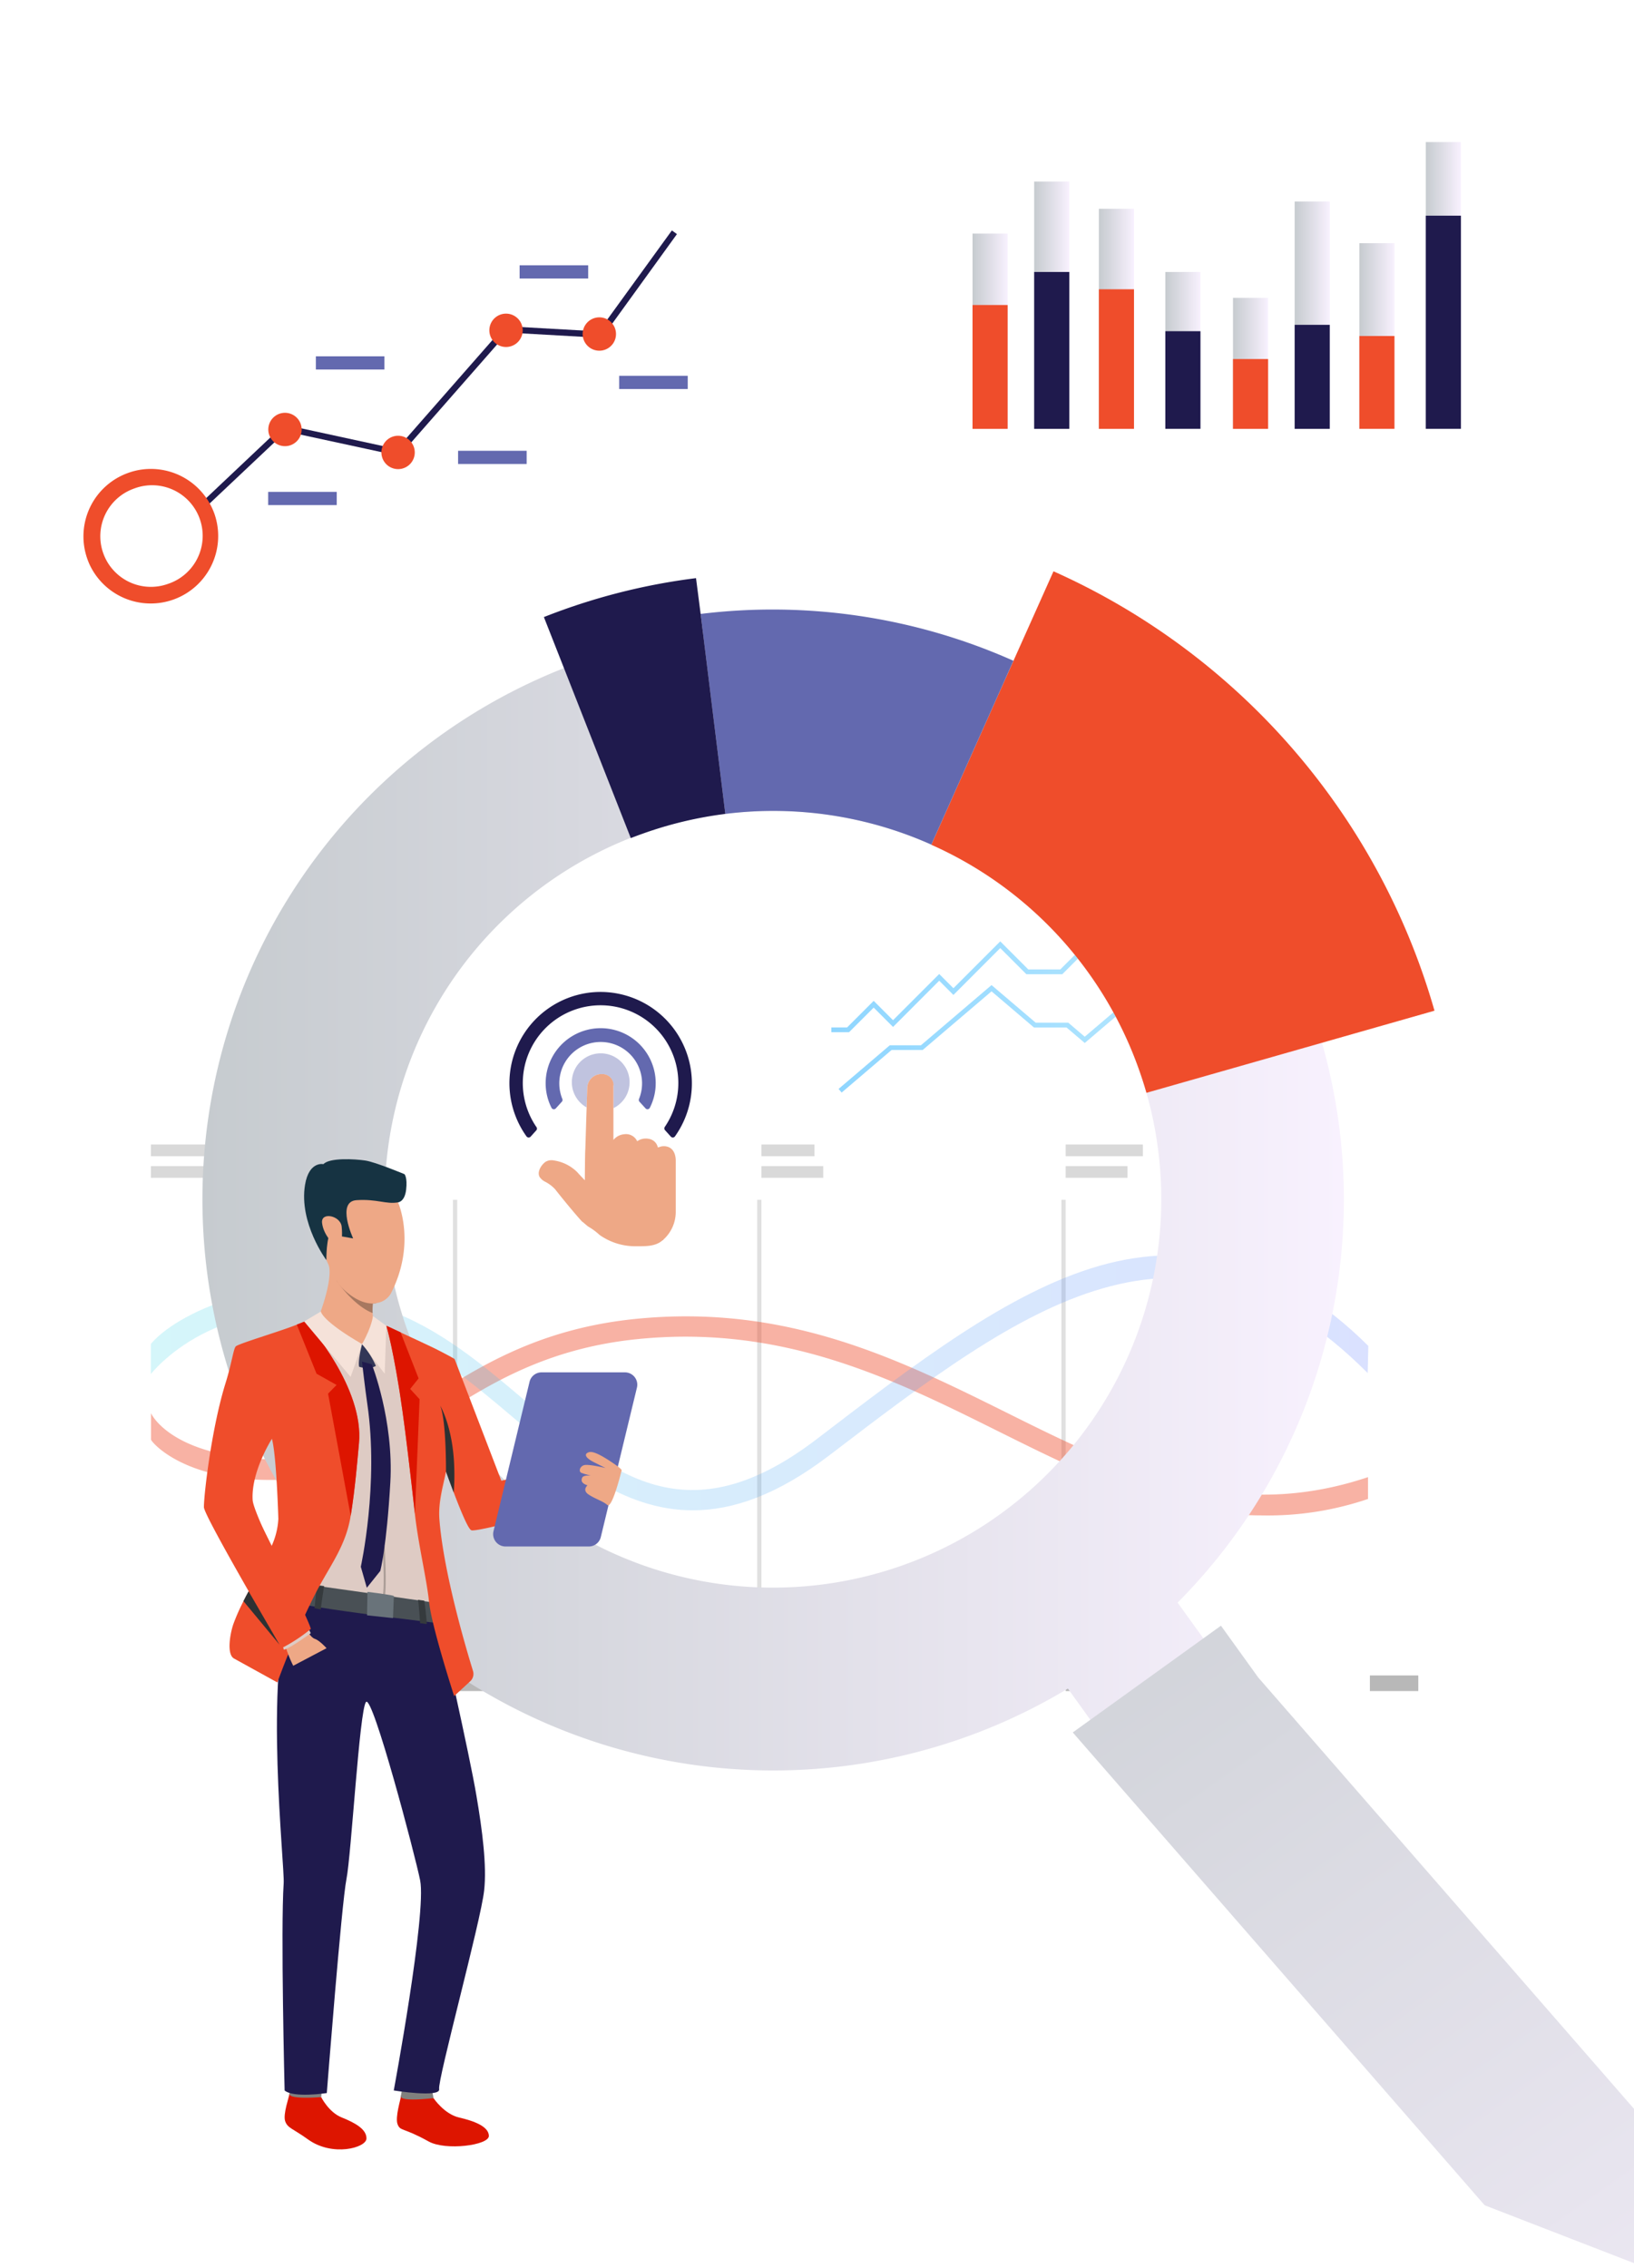 <svg xmlns="http://www.w3.org/2000/svg" xmlns:xlink="http://www.w3.org/1999/xlink" id="Layer_1" data-name="Layer 1" viewBox="0 0 490 680"><defs><style>.cls-1,.cls-3{mask:url(#mask);}.cls-1{filter:url(#luminosity-noclip-3);}.cls-2,.cls-4{mix-blend-mode:multiply;}.cls-2{fill:url(#linear-gradient);}.cls-3{filter:url(#luminosity-noclip-4);}.cls-4{fill:url(#linear-gradient-2);}.cls-5{fill:#e0e0e0;}.cls-6{fill:#d9d9d9;}.cls-7{fill:#b8b8b8;}.cls-8{opacity:0.43;}.cls-9{fill:#ef4d2b;}.cls-10{opacity:0.22;}.cls-11{fill:url(#linear-gradient-3);}.cls-12{fill:url(#linear-gradient-4);}.cls-13{fill:url(#linear-gradient-5);}.cls-14{fill:url(#linear-gradient-6);}.cls-15,.cls-42{fill:#6369af;}.cls-16{fill:#1f1a4d;}.cls-17{fill:url(#linear-gradient-7);}.cls-18{fill:#fff;}.cls-19{mask:url(#mask-3);}.cls-20{mask:url(#mask-4);}.cls-21{fill:url(#linear-gradient-8);}.cls-22{fill:url(#linear-gradient-9);}.cls-23{fill:url(#linear-gradient-10);}.cls-24{fill:url(#linear-gradient-11);}.cls-25{fill:url(#linear-gradient-12);}.cls-26{fill:url(#linear-gradient-13);}.cls-27{fill:url(#linear-gradient-14);}.cls-28{fill:url(#linear-gradient-15);}.cls-29{fill:#dd1500;}.cls-30{fill:#81807e;}.cls-31{fill:#decbc4;}.cls-32{fill:#495055;}.cls-33{fill:#eea886;}.cls-34{fill:#353a3d;}.cls-35{fill:#a77860;}.cls-36{fill:#163342;}.cls-37{fill:#f5e2d9;}.cls-38{fill:#323657;}.cls-39{fill:#ad9f99;}.cls-40{fill:#69737a;}.cls-41{fill:#2d3133;}.cls-42{opacity:0.4;}.cls-43{filter:url(#luminosity-noclip);}</style><filter id="luminosity-noclip" x="390.24" y="-8531.5" width="19.64" height="32766" filterUnits="userSpaceOnUse" color-interpolation-filters="sRGB"></filter><mask id="mask" x="390.24" y="-8531.5" width="19.64" height="32766" maskUnits="userSpaceOnUse"><g class="cls-43"></g></mask><linearGradient id="linear-gradient" x1="410.87" y1="122.44" x2="388.28" y2="206.95" gradientTransform="translate(800.11 325.77) rotate(-180)" gradientUnits="userSpaceOnUse"><stop offset="0" stop-color="#fff"></stop><stop offset="1"></stop></linearGradient><linearGradient id="linear-gradient-2" x1="407.56" y1="128.21" x2="390.06" y2="193.67" gradientTransform="translate(800.11 312.55) rotate(-180)" xlink:href="#linear-gradient"></linearGradient><linearGradient id="linear-gradient-3" x1="45.25" y1="414.58" x2="410.35" y2="414.58" gradientUnits="userSpaceOnUse"><stop offset="0" stop-color="#40d5e6"></stop><stop offset="1" stop-color="#57f"></stop></linearGradient><linearGradient id="linear-gradient-4" x1="251.47" y1="298.89" x2="381.61" y2="298.89" gradientUnits="userSpaceOnUse"><stop offset="0" stop-color="#8fd6ff"></stop><stop offset="1" stop-color="#bfebfe"></stop></linearGradient><linearGradient id="linear-gradient-5" x1="249.3" y1="282.18" x2="379.03" y2="282.18" xlink:href="#linear-gradient-4"></linearGradient><linearGradient id="linear-gradient-6" x1="60.52" y1="359.65" x2="403.03" y2="359.65" gradientUnits="userSpaceOnUse"><stop offset="0" stop-color="#c6cbcf"></stop><stop offset="1" stop-color="#f8f1fe"></stop></linearGradient><linearGradient id="linear-gradient-7" x1="282.37" y1="395.32" x2="564.22" y2="794.35" xlink:href="#linear-gradient-6"></linearGradient><filter id="luminosity-noclip-3" x="390.24" y="159.1" width="19.64" height="7.57" filterUnits="userSpaceOnUse" color-interpolation-filters="sRGB"></filter><mask id="mask-3" x="390.24" y="159.1" width="19.64" height="7.57" maskUnits="userSpaceOnUse"><g class="cls-1"><rect class="cls-2" x="390.24" y="159.1" width="19.64" height="7.57" transform="translate(800.11 325.77) rotate(180)"></rect></g></mask><filter id="luminosity-noclip-4" x="390.24" y="155.56" width="19.64" height="1.43" filterUnits="userSpaceOnUse" color-interpolation-filters="sRGB"></filter><mask id="mask-4" x="390.24" y="155.56" width="19.64" height="1.43" maskUnits="userSpaceOnUse"><g class="cls-3"><rect class="cls-4" x="390.24" y="155.56" width="19.64" height="1.43" transform="translate(800.11 312.55) rotate(180)"></rect></g></mask><linearGradient id="linear-gradient-8" x1="291.64" y1="99.29" x2="302.17" y2="99.29" xlink:href="#linear-gradient-6"></linearGradient><linearGradient id="linear-gradient-9" x1="310.13" y1="91.49" x2="320.66" y2="91.49" xlink:href="#linear-gradient-6"></linearGradient><linearGradient id="linear-gradient-10" x1="329.53" y1="95.57" x2="340.06" y2="95.57" xlink:href="#linear-gradient-6"></linearGradient><linearGradient id="linear-gradient-11" x1="349.46" y1="105.05" x2="359.99" y2="105.05" xlink:href="#linear-gradient-6"></linearGradient><linearGradient id="linear-gradient-12" x1="369.75" y1="108.92" x2="380.28" y2="108.92" xlink:href="#linear-gradient-6"></linearGradient><linearGradient id="linear-gradient-13" x1="388.24" y1="94.48" x2="398.77" y2="94.48" xlink:href="#linear-gradient-6"></linearGradient><linearGradient id="linear-gradient-14" x1="407.64" y1="100.73" x2="418.17" y2="100.73" xlink:href="#linear-gradient-6"></linearGradient><linearGradient id="linear-gradient-15" x1="427.57" y1="85.57" x2="438.1" y2="85.57" xlink:href="#linear-gradient-6"></linearGradient></defs><rect class="cls-5" x="135.83" y="359.69" width="1.28" height="134.61"></rect><rect class="cls-5" x="227.06" y="359.69" width="1.28" height="134.61"></rect><rect class="cls-5" x="318.29" y="359.69" width="1.28" height="134.61"></rect><rect class="cls-6" x="45.25" y="343.11" width="21.85" height="3.51"></rect><rect class="cls-6" x="45.25" y="349.59" width="30.99" height="3.51"></rect><rect class="cls-6" x="228.34" y="343.11" width="15.9" height="3.51"></rect><rect class="cls-6" x="228.34" y="349.59" width="18.53" height="3.51"></rect><rect class="cls-6" x="319.57" y="343.11" width="23.16" height="3.51"></rect><rect class="cls-6" x="319.57" y="349.59" width="18.53" height="3.51"></rect><rect class="cls-7" x="136.48" y="502.28" width="14.51" height="4.68"></rect><rect class="cls-7" x="228.34" y="502.28" width="14.51" height="4.68"></rect><rect class="cls-7" x="319.57" y="502.28" width="14.51" height="4.68"></rect><rect class="cls-7" x="410.8" y="502.28" width="14.51" height="4.68"></rect><g class="cls-8"><path class="cls-9" d="M378.54,454.31c-28.45,0-53.19-12.3-79-25.13C267.73,413.35,234.81,397,191,401.47c-28,2.86-45.59,14.26-61.1,24.33-14,9.11-27.32,17.12-45.3,17.8-29.06,1.11-39.14-11.28-39.31-12v-7.95h0c0,.13,6.38,14.05,39.28,13.88,16.2-.08,28.16-7.84,42-16.82,16.09-10.44,34.33-22.27,63.8-25.29,45.62-4.66,79.35,12.11,112,28.33,34.13,17,66.69,32.88,107.87,19.08v6.54A93.14,93.14,0,0,1,378.54,454.31Z"></path></g><g class="cls-10"><path class="cls-11" d="M207.75,452.78c-21,0-37.66-14.12-54-27.95-12.37-10.48-25.2-21.2-40-26.49-45.19-16.13-68.31,13.33-68.52,13.59v-9c.24-.31,4.37-5.67,16.3-10.78,10.86-4.65,29.09-8.37,54.23.38,15.93,5.54,29.16,16.75,41.95,27.6,26,22,48.36,41,87.29,11.24,29.47-22.54,57.26-44,84.61-51.87,26.74-7.68,54.62-2.06,80.72,24l-.19,8.14C354.72,356,307.52,391.31,248.73,436.27,233.16,448.17,219.74,452.78,207.75,452.78Z"></path></g><polygon class="cls-12" points="252.39 327.54 251.47 326.45 266.83 313.36 276.17 313.36 297.34 295.32 310.59 306.6 320.36 306.6 325.29 310.8 340.63 297.74 348.41 297.74 380.69 270.24 381.61 271.33 348.94 299.17 341.15 299.17 325.29 312.68 319.83 308.03 310.06 308.03 297.34 297.19 276.69 314.78 267.36 314.78 252.39 327.54"></polygon><polygon class="cls-13" points="254.61 309.45 249.3 309.45 249.3 308.02 254.02 308.02 262 300.05 267.8 305.85 281.65 292 285.91 296.26 299.95 282.21 308.37 290.63 317.96 290.63 332.77 275.82 345.55 275.82 354.99 266.38 366.55 266.38 378.02 254.91 379.03 255.92 367.14 267.8 355.58 267.8 346.14 277.25 333.37 277.25 318.56 292.06 307.78 292.06 299.95 284.23 285.91 298.28 281.65 294.01 267.8 307.87 262 302.07 254.61 309.45"></polygon><path class="cls-14" d="M396.45,312.7l0-.09A171.35,171.35,0,0,0,301.57,203.3h0a171.62,171.62,0,0,0-90.77-13.61h-.09a170.2,170.2,0,0,0-41.54,10.62l-.08,0A171.2,171.2,0,1,0,320.24,506.22l7.19,10,33.89-24.41-8.18-11.36A171.37,171.37,0,0,0,396.45,312.7ZM271.09,469.12a116.43,116.43,0,0,1-81.91-217.95c1.11-.43,2.22-.85,3.35-1.25a116.42,116.42,0,0,1,148.88,70.32c.88,2.45,1.67,4.9,2.38,7.37A116.45,116.45,0,0,1,271.09,469.12Z"></path><path class="cls-9" d="M430.17,303l-33.75,9.62-52.63,15c-.71-2.47-1.5-4.92-2.38-7.37a116.06,116.06,0,0,0-62.13-67l22.29-49.91h0l2.35-5.25,12-26.82A206.36,206.36,0,0,1,430.17,303Z"></path><path class="cls-15" d="M303.92,198.05l-2.35,5.25-22.29,49.91A116.18,116.18,0,0,0,217.51,244l-6.71-54.26-.7-5.69a177.5,177.5,0,0,1,93.82,14.05Z"></path><path class="cls-16" d="M217.51,244a116.78,116.78,0,0,0-25,6c-1.13.4-2.24.82-3.35,1.25l-20-50.86-6.06-15.4a187,187,0,0,1,45.62-11.67h0L210.1,184l.7,5.69Z"></path><polygon class="cls-17" points="532.14 680.56 495.19 680.48 445.22 661.12 321.7 519.37 343.69 503.53 366.14 487.37 377.32 502.9 532.14 680.56"></polygon><rect class="cls-18" x="400.99" y="467.46" width="18.42" height="1.29" transform="translate(820.4 936.2) rotate(180)"></rect><rect class="cls-18" x="400.99" y="469.89" width="18.42" height="5.43" transform="translate(820.4 945.21) rotate(180)"></rect><rect class="cls-18" x="392.34" y="477.14" width="10.87" height="0.81" transform="translate(795.54 955.1) rotate(180)"></rect><rect class="cls-18" x="392.34" y="478.31" width="10.87" height="2.2" transform="translate(795.54 958.82) rotate(180)"></rect><rect class="cls-18" x="422.44" y="460.5" width="0.81" height="15.21" transform="translate(845.68 936.2) rotate(180)"></rect><g class="cls-19"><rect class="cls-16" x="390.24" y="159.1" width="19.64" height="7.57" transform="translate(800.11 325.77) rotate(180)"></rect></g><g class="cls-20"><rect class="cls-9" x="390.24" y="155.56" width="19.64" height="1.43" transform="translate(800.11 312.55) rotate(180)"></rect></g><path class="cls-16" d="M201.48,69.08,179.53,99.36l-28.19-1.59L119,134.63l-33.84-7.34-25,23.62a9.94,9.94,0,0,1,1.05,1.59l24.54-23.15,34,7.35,32.45-37,28.3,1.6L203,70.18Z"></path><path class="cls-9" d="M124.27,134.6a5,5,0,1,1-6-3.84A5,5,0,0,1,124.27,134.6Z"></path><path class="cls-9" d="M156.64,98a5,5,0,1,1-6-3.85A5,5,0,0,1,156.64,98Z"></path><path class="cls-9" d="M184.62,99.11a5,5,0,1,1-6-3.85A5,5,0,0,1,184.62,99.11Z"></path><path class="cls-9" d="M90.35,127.72a5,5,0,1,1-6-3.84A5,5,0,0,1,90.35,127.72Z"></path><rect class="cls-15" x="80.42" y="147.46" width="20.56" height="3.96"></rect><rect class="cls-15" x="94.72" y="106.82" width="20.56" height="3.96"></rect><rect class="cls-15" x="137.37" y="135.14" width="20.56" height="3.96"></rect><rect class="cls-15" x="155.82" y="79.53" width="20.56" height="3.96"></rect><rect class="cls-15" x="185.68" y="112.66" width="20.56" height="3.96"></rect><rect class="cls-21" x="291.64" y="70.03" width="10.53" height="58.53"></rect><rect class="cls-22" x="310.13" y="54.42" width="10.53" height="74.13"></rect><rect class="cls-23" x="329.53" y="62.59" width="10.53" height="65.97"></rect><rect class="cls-24" x="349.46" y="81.54" width="10.53" height="47.02"></rect><rect class="cls-9" x="291.64" y="91.44" width="10.53" height="37.12"></rect><rect class="cls-16" x="310.13" y="81.54" width="10.53" height="47.02"></rect><rect class="cls-9" x="329.53" y="86.72" width="10.53" height="41.84"></rect><rect class="cls-16" x="349.46" y="99.29" width="10.53" height="29.26"></rect><rect class="cls-25" x="369.75" y="89.29" width="10.53" height="39.27"></rect><rect class="cls-26" x="388.24" y="60.41" width="10.53" height="68.15"></rect><rect class="cls-27" x="407.64" y="72.91" width="10.53" height="55.65"></rect><rect class="cls-28" x="427.57" y="42.59" width="10.53" height="85.97"></rect><rect class="cls-9" x="369.75" y="107.64" width="10.53" height="20.92"></rect><rect class="cls-16" x="388.24" y="97.38" width="10.53" height="31.18"></rect><rect class="cls-9" x="407.64" y="100.73" width="10.53" height="27.82"></rect><rect class="cls-16" x="427.57" y="64.66" width="10.53" height="63.89"></rect><path class="cls-29" d="M130,629s3.19,4.78,7.67,5.81,8.9,2.68,8.93,5.51-13,4.51-18.08,1.66c-7.65-4.26-8.43-3-9.28-5.1s1-7.81,1-8.49C120.12,627.54,130,629,130,629Z"></path><path class="cls-30" d="M129.48,626.63A19.56,19.56,0,0,1,130,629c-.09,0-10.09,1.24-9.79-.61.24-1.5.59-3.13.59-3.13Z"></path><path class="cls-29" d="M96.3,628.67s2.27,4.57,6.17,6.12c4.16,1.67,7.49,3.58,7.42,6.34s-10.17,5.54-17.52.25c-4.64-3.34-6.11-3.35-6.85-5.46s1.29-7.56,1.26-8.23S96.3,628.67,96.3,628.67Z"></path><path class="cls-30" d="M96.41,626.29s0,2.33-.11,2.38-9.76.84-9.52-1a15,15,0,0,1,.94-3.17Z"></path><path class="cls-16" d="M131.88,486.67s9,39.64,11,51.71c1.75,10.28,3.14,21,2.3,28.4-1,9.19-14,56.79-13.49,59.49s-13.61.43-13.61.43,9.89-53.11,7.91-63c-1.46-7.32-14.28-55.94-16.24-53.45s-4.41,45.89-5.86,53.1S98,627.48,98,627.48,88,629,85.35,626.7c0,0-1.21-48.61-.28-62.11.35-5.15-6-61.72,2.15-84.49C91.55,468.06,131.88,486.67,131.88,486.67Z"></path><path class="cls-31" d="M171,450.63c-6.41-.9-26.56,8-28.39,7.35-1.26-.46-4.22-10.09-6.33-17.38-1.25-4.31-2.2-7.8-2.33-8.09v0a42.74,42.74,0,0,1-.07,7.82c0,.28-.05.57-.09.86l0,.22a36.65,36.65,0,0,1-.9,4.88,45,45,0,0,0-1.06,9.15h0v.08c0,.08,0,.16,0,.24v.1c-.18,6.24.25,13,.43,16.55.28,5.55-1.54,8-1.6,8.11h0l-1.93-.27-1.39-.2h0l-1.87-.27-7.3-1-2.65-.37-.63-.09-4.63-.65-13-1.84-1.43-.2-.59-.09-4.93-.69L88,474.52h0s-1.89-13.41-2-20.65c-.14-6.66-3.7-20.17-4.28-22.33,0,0,0,0,0,0s0,0,0-.06a.44.44,0,0,1,0-.1l0,0v0h0v0s-10.65,11.19-12.72,16.08c-.63,1.48-2.56,5.51-5,10.42-1.68-3.21-2.73-5.43-2.73-6v-.22c.16-4.83,5.22-24.41,9.21-37.21,3.11-6.23,5.78-11.27,6.64-11.89,1.3-.93,6.77-3.27,11.54-5.17l.47-.18,1.31-.51.63-.25.34-.12.27-.11h0a35.56,35.56,0,0,1,4.58-1.56,2.71,2.71,0,0,1,.29,0l.61,0c3,.17,11.75,1,14.59,1.27l.88.08h0l3.38,1.54h0l.19.08c1.23.56,2.65,1.32,4.15,2.14,3,1.61,6.2,3.5,8.9,4.78s6.27,3,6.58,3.26l13.4,38.66,23.26-4.25Z"></path><path class="cls-32" d="M130.61,480.51s1,1.18,1.27,6.16c0,0-40.39-4.72-44.66-6.57,0,0-.17-5.49.74-5.58S130.61,480.51,130.61,480.51Z"></path><path class="cls-33" d="M96.17,393.17c.13,6.34,12.4,9.8,12.4,9.8s5.13-6.43,3.91-7.05c-.49-.24-.68-1.2-.74-2.28a21.48,21.48,0,0,1,.07-2.87c0-.45.07-.74.07-.74s-1.75-1.85-4-4c-3.9-3.86-9.26-8.8-9.27-6.83a1.35,1.35,0,0,0,.05.37C99.62,383.94,96.17,393.17,96.17,393.17Z"></path><path class="cls-34" d="M97.19,475.49s-.88,5.56-1,7l-1.87-.37s.52-5.89.82-6.87Z"></path><path class="cls-34" d="M127.24,479.87s.71,5.05.73,7l-2-.26s-.4-6.31-.63-7Z"></path><path class="cls-35" d="M100.9,383.88h0s.54.82,1.43,1.94c1.89,2.37,5.43,6.26,9.41,7.82a21.48,21.48,0,0,1,.07-2.87,6.36,6.36,0,0,0,1.22-.15,37.18,37.18,0,0,0-2.67-3.91L107.9,386Z"></path><path class="cls-33" d="M98.54,379.23c1.06,2.31,2.07,4,2.36,4.65h0a8.1,8.1,0,0,0,1.43,1.94c2,2.17,5.78,5.05,9.48,4.95a6.36,6.36,0,0,0,1.22-.15,5.81,5.81,0,0,0,4.22-2.92c7.66-15,2.11-27.25,2.11-27.25s-20.93-5.92-24.21.39C92.86,365.26,96.05,373.81,98.54,379.23Z"></path><path class="cls-36" d="M119.36,360.45s2-.1,2.43-3.79-.49-4.65-.49-4.65-8.64-3.62-11.74-4.09S98.82,347,97,349c0,0-4.34-1-5.53,6.21-1.88,11.45,6.4,22.56,6.4,22.56s-.07-7.48,1.58-8.47,3.08,1.37,3.08,1.37l3.37.6s-5.12-11.06,1-11.47S115.85,361.1,119.36,360.45Z"></path><path class="cls-33" d="M102.46,367.73c-.32-3.3-6.28-4.56-5.88-1.1s3.34,6.77,4.69,6.65S102.71,370.24,102.46,367.73Z"></path><path class="cls-9" d="M63.84,457.75c2.59,4.95,6.69,12.23,10.73,19.3-.53,1-1,2-1.55,2.95A60.68,60.68,0,0,0,70,486.83c-.92,2.58-2.2,9.19.25,10.42l12.92,7.13.26-.72c.43-1.16,1.36-3.64,2.64-6.86l.36-.86,1.06-2.46c.18-.44.38-.91.59-1.39s.48-1.11.72-1.67c.35-.82.7-1.64,1-2.39l1.56-3.65c.05-.09.09-.19.14-.28q.63-1.37,1.29-2.73c.67-1.41,1.37-2.82,2.09-4.19l.21-.41.39-.73.24-.43a.31.31,0,0,1,.05-.1,1,1,0,0,1,.1-.17c3.73-6.82,7.94-12.51,9.28-20.87.13-.8.25-1.61.37-2.4.19-1.33.37-2.64.54-3.92.06-.49.12-1,.17-1.44.68-5.58,1.08-10.54,1.4-14,1-10.78-5.59-22.45-10.66-29.66a82.93,82.93,0,0,0-5.41-6.92l0,0-.27.11-.34.12-.63.25-1.31.51-.47.18c-4.91,1.93-16.47,5.35-17.77,6.28-.75.54-1.2,4.88-3.14,11.09-4,12.79-6.36,32.08-6.48,36.9v.22C61.11,452.32,62.16,454.54,63.84,457.75Zm19.63-2.41a22.32,22.32,0,0,1-2,8.09,2.14,2.14,0,0,1-.1.22c-.82-1.77-1.6-3.46-2.3-5h0c-1.92-4.31-3.24-7.67-3.31-9-.48-8.54,5.81-18.36,5.81-18.36h0v0l0,0a.36.36,0,0,1,0,.1s0,0,0,.06,0,0,0,0C82.94,436.62,83.47,455.34,83.47,455.34Z"></path><path class="cls-9" d="M179.58,437.53l-29.25,6.37-14-36.47c-.31-.25-4.3-2.4-6.95-3.66s-6.24-2.93-9.34-4.36l-4-1.86-.1.08s1.73,5.75,4,20.1h0c.08.49.15,1,.23,1.48l0,.17.15,1,0,.12c0,.23.07.46.1.69.08.57.17,1.15.25,1.74,1,7,2.4,18.87,3.74,30.87h0c1.06,9.46,3.48,19.17,4.25,26.41v0a49.37,49.37,0,0,0,1,5.44c.05.24.11.49.17.74,2.16,9.14,6.36,22.08,6.36,22.08l1.23-1.13,3.62-3.34a3,3,0,0,0,.82-3c-2-6.48-8.85-29.43-10.1-45.57h0c-.39-5.07,1.09-9.84,2-14.37,0,0,0,.08,0,.12.72,2,1.52,4.17,2.32,6.29h0c2.16,5.69,4.37,11,5.28,11.29,2.05.75,40.57-9.78,40.83-11.29Z"></path><path class="cls-29" d="M94.93,411.83l6,3.37-2.55,2.6,6.79,36.67c1.38-8.59,2-16.76,2.48-21.76,1.56-16.66-15.07-35.46-16.1-36.61-.8.3-1.66.64-2.55,1Z"></path><path class="cls-29" d="M115.86,397.47s2.23,7.28,4.83,25.47c1,7,2.4,18.87,3.74,30.87l1.39-34.34L123,416.39l2.53-3.16-5.41-13.82-4-1.86Z"></path><path class="cls-37" d="M91.22,396.17l5-3s.14,2.71,12.4,9.8l-3.48,9.81Z"></path><path class="cls-37" d="M111.83,394.54s-.19,2.93-3.26,8.43l6.79,8.86.5-14.36Z"></path><path class="cls-38" d="M108.55,403s-1.32,5.27-.84,6.75c0,0,2.89,1,5-.27A23.19,23.19,0,0,0,108.55,403Z"></path><path class="cls-39" d="M115.36,478.94c.73-3.72,0-14.85,0-15.33l-.63.05c0,.11.73,11.52,0,15.16Z"></path><path class="cls-40" d="M110.2,477.23s5.94.7,7.91,1.2l-.26,6.66-7.78-.83Z"></path><path class="cls-16" d="M111.5,409s6.63,16.74,5.55,35.47c-1.12,19.43-3,26.47-3,26.47L110,476l-1.8-6.3s5.48-24.76,1.94-48.86c-.64-4.36-1.59-12.64-1.59-12.64Z"></path><path class="cls-33" d="M91.59,488s1.42,2.85,2.84,3.32,3.5,2.79,3.5,2.79l-10,5.27s-2.66-5.21-2.78-8.53S91.59,488,91.59,488Z"></path><path class="cls-31" d="M92.54,488.29l.66,1.33s-6.36,4.66-8.07,4.95l-.59-1.78Z"></path><path class="cls-9" d="M93.2,488.35a49.14,49.14,0,0,1-8.78,5.76l-13.51-24.3,7-13.53S92.88,486,93.2,488.35Z"></path><path class="cls-41" d="M133.55,432.56c.22,4.49.19,8.48.19,8.48h0s0,.14,0,.34l0-.22c.72,2,1.52,4.17,2.32,6.29a65,65,0,0,0,.18-6.86C136,428,132,421.39,132,421.39,132.91,423.59,133.34,428.3,133.55,432.56Z"></path><path class="cls-41" d="M73,480l10.82,13.06-9.27-16C74,478,73.52,479,73,480Z"></path><path class="cls-15" d="M151.56,463.62h25a3.7,3.7,0,0,0,3.61-2.83L191,416a3.7,3.7,0,0,0-3.6-4.58h-25a3.7,3.7,0,0,0-3.6,2.83L148,459A3.71,3.71,0,0,0,151.56,463.62Z"></path><path class="cls-33" d="M182.1,451.17c-1.23-1.13-3.58-1.78-5.6-3.13s-.33-2.74-.33-2.74c-2.08-.71-1.85-1.66-1.59-2.3.36-.87,2.63-.63,2.63-.63a22.09,22.09,0,0,1-2.87-.82c-.84-.37-.55-1.82.73-2.28s6.52.83,6.52.83l-3.43-1.72c-2.58-1.29-3.15-2.47-1.63-3,1.06-.39,3.14.43,7.13,3.12,3,2,2.76,2.28,2.76,2.28S183.56,452.53,182.1,451.17Z"></path><path class="cls-42" d="M188.8,324.48A8.66,8.66,0,1,0,175.92,332l.18-5.74a4.25,4.25,0,0,1,4.26-4.25h.24a3.35,3.35,0,0,1,3.35,3.35v6.86A8.65,8.65,0,0,0,188.8,324.48Z"></path><path class="cls-33" d="M184,325.38A3.35,3.35,0,0,0,180.6,322h-.24a4.25,4.25,0,0,0-4.26,4.25l-.18,5.74-.4,12.65c-.09.39-.14,9.19-.14,9.19-.74-.76-1.57-1.63-2.31-2.46a12.47,12.47,0,0,0-7-3.48,3.47,3.47,0,0,0-2.53.45,4.6,4.6,0,0,0-.53.46c-1.09,1.08-1.92,2.82-1.16,4.09a4.4,4.4,0,0,0,1.5,1.32,10.56,10.56,0,0,1,3.16,2.37c1.69,2.17,5.62,7,8,9.6.5.31,1.56,1.37,2.06,1.64a18.53,18.53,0,0,1,3.2,2.38A18.5,18.5,0,0,0,190,373.61c3.38,0,6.45.2,8.72-1.8h.12l.06-.15a11.19,11.19,0,0,0,3.74-8.28V347.9c0-.76-.16-3.31-2.3-4.07a3.8,3.8,0,0,0-2.83.13h-.25a3.26,3.26,0,0,0-2.68-2.54,4.51,4.51,0,0,0-3.5.71,3.7,3.7,0,0,0-3.93-2.09,4.61,4.61,0,0,0-3.2,1.71V325.38Z"></path><path class="cls-16" d="M199.45,338.84l1.72,1.91a.79.79,0,0,0,1.22-.05A27.41,27.41,0,0,0,177,297.55,27.37,27.37,0,0,0,157.9,340.7a.8.8,0,0,0,1.22.06l1.72-1.91a.78.78,0,0,0,0-1,23.32,23.32,0,1,1,38.51,0A.78.78,0,0,0,199.45,338.84Z"></path><path class="cls-15" d="M191.76,330.28l1.82,2a.78.78,0,0,0,1.29-.18,16.19,16.19,0,0,0,1.76-7.36,16.48,16.48,0,1,0-33,0,16.19,16.19,0,0,0,1.75,7.36.79.79,0,0,0,1.3.18l1.81-2a.77.77,0,0,0,.14-.83,12.41,12.41,0,1,1,23,0A.79.79,0,0,0,191.76,330.28Z"></path><path class="cls-9" d="M64.29,154a20.23,20.23,0,0,0-19.65-13.41,19.94,19.94,0,0,0-6.2,1.18,20.2,20.2,0,0,0-12.23,25.85c.15.43.32.85.49,1.26A20.23,20.23,0,0,0,64.29,154ZM50.35,175.05a15.15,15.15,0,0,1-16.65-4.46,14.69,14.69,0,0,1-2.35-3.77c-.14-.31-.26-.62-.38-.95a15.15,15.15,0,0,1,9.17-19.38,15.17,15.17,0,1,1,10.21,28.56Z"></path></svg>